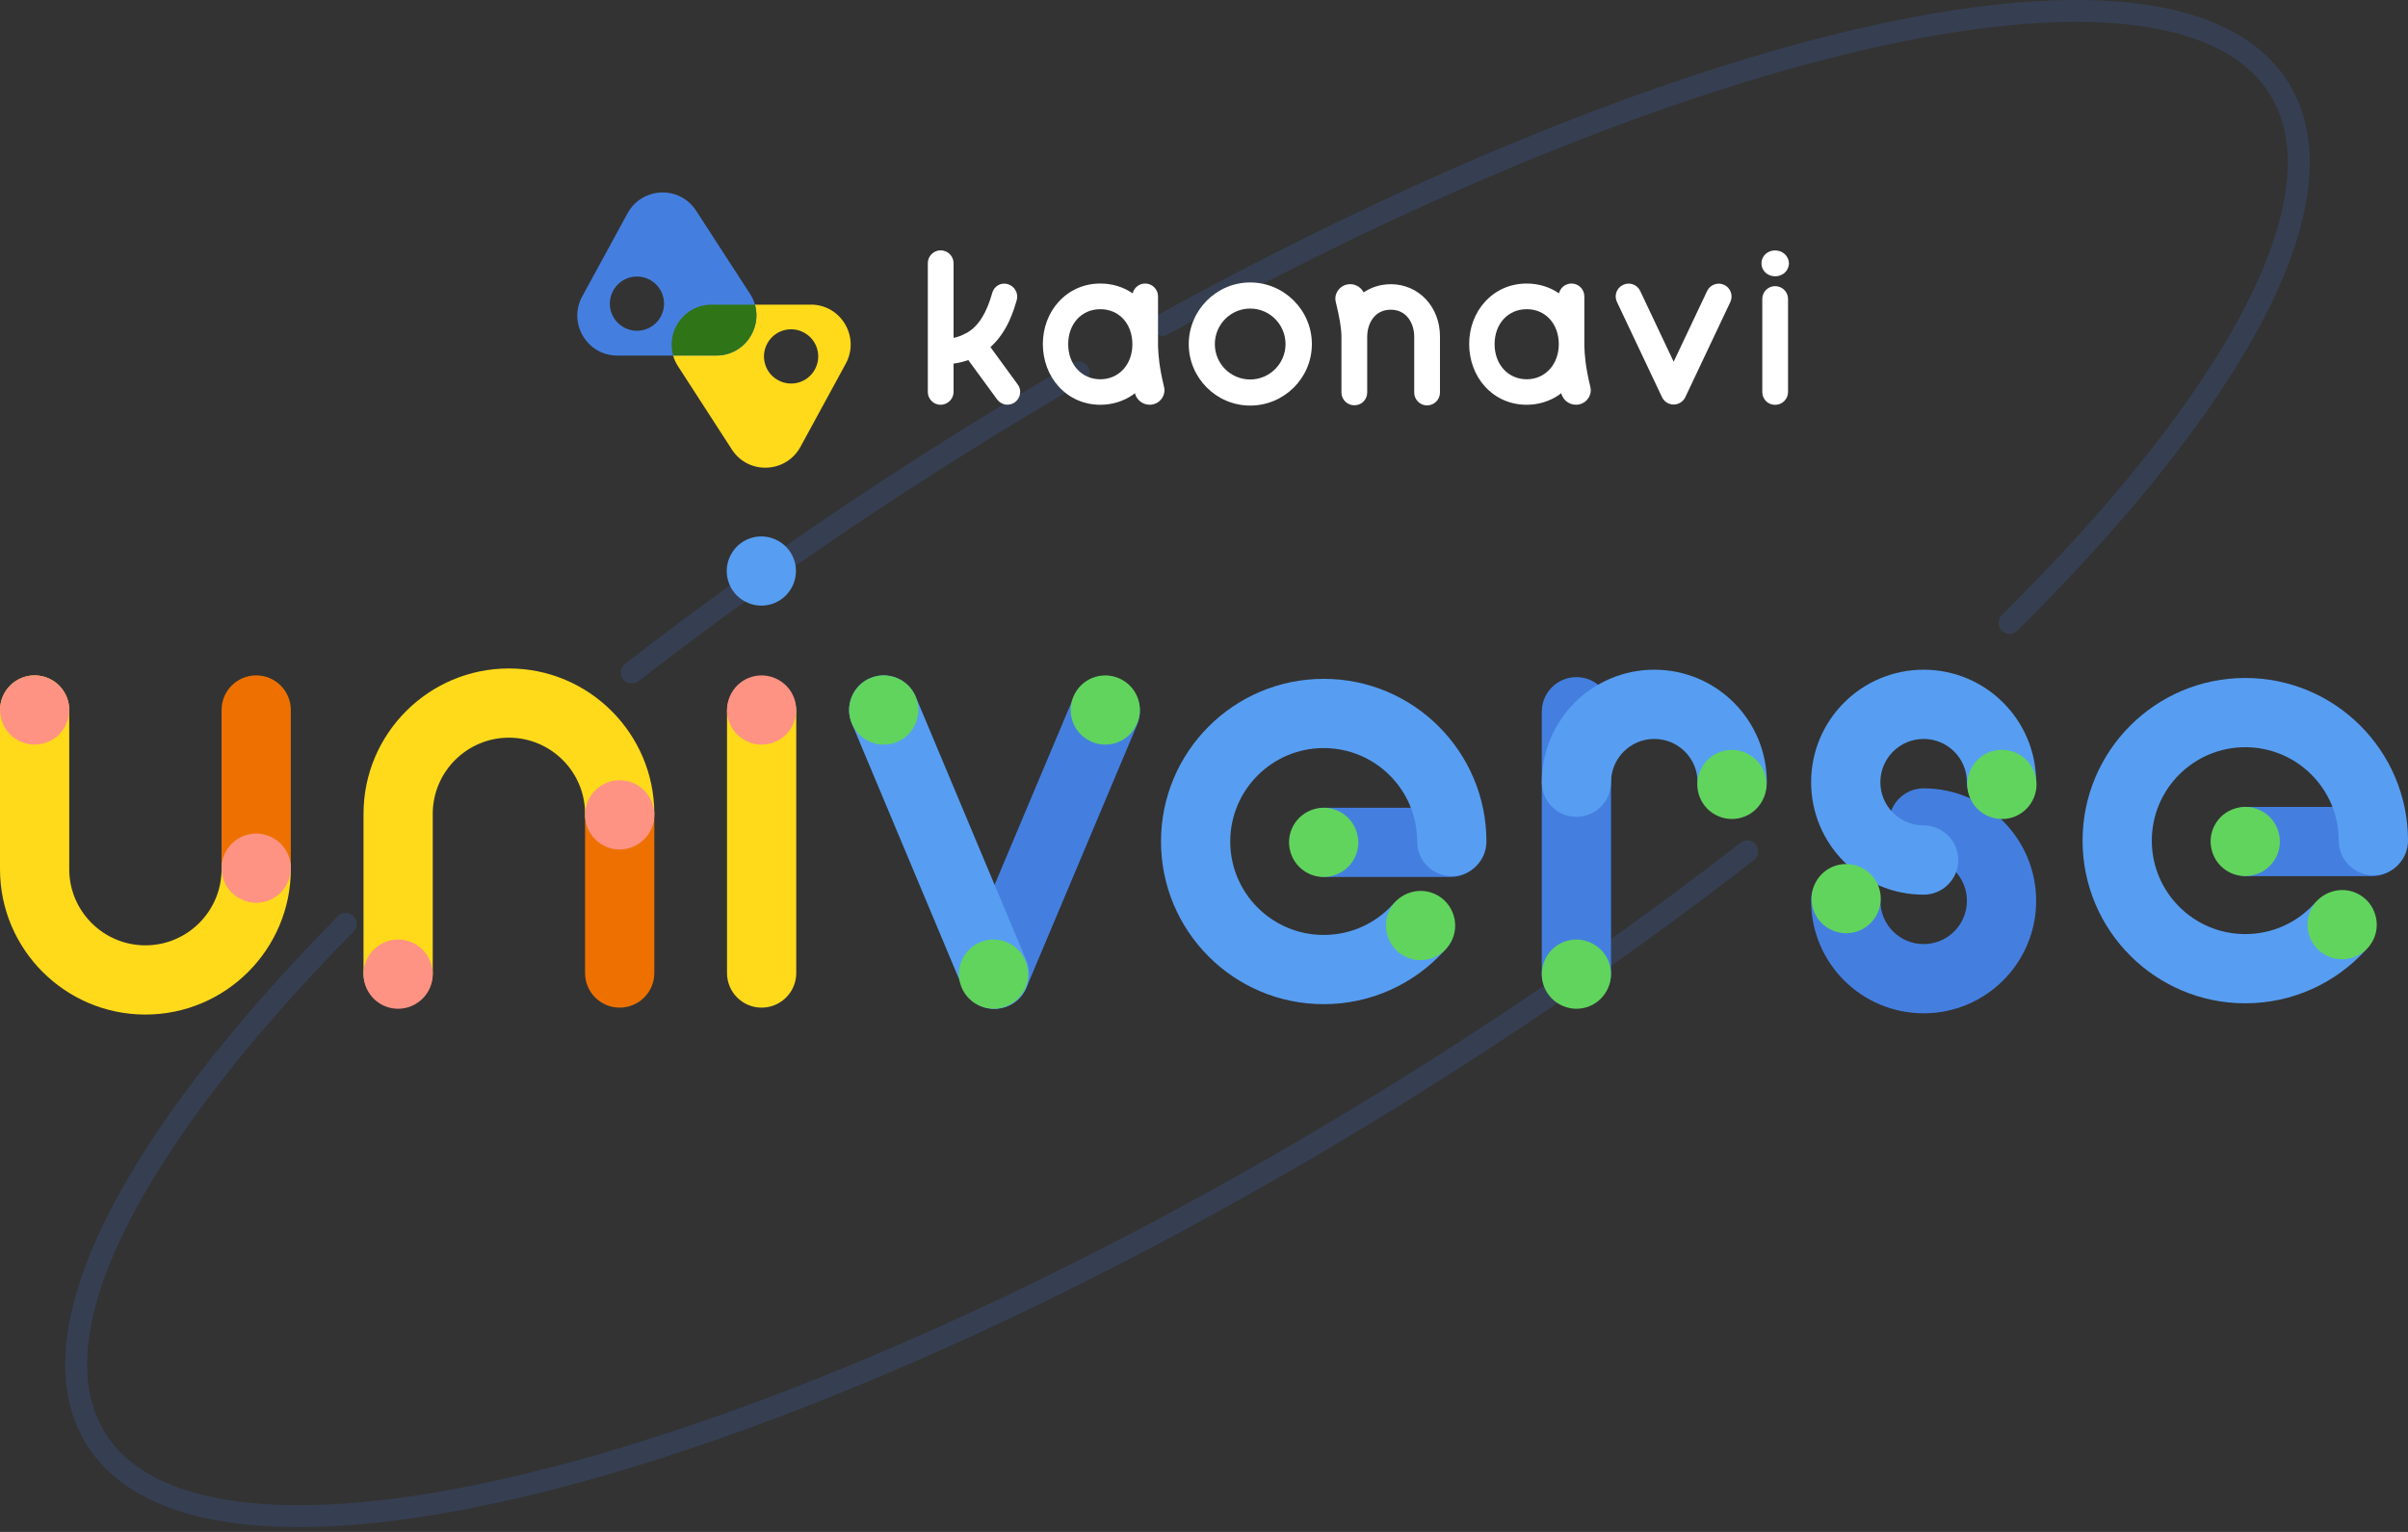 <svg width="220" height="140" viewBox="0 0 220 140" fill="none" xmlns="http://www.w3.org/2000/svg">
<rect x="0" y="0" width="220" height="140" fill="#333333" stroke="none"/>
<g opacity="0.2">
<path d="M159.634 77.803C149.886 85.394 139.018 92.963 127.3 100.209C72.205 134.267 19.122 148.25 8.735 131.446C2.782 121.815 12.141 104.162 31.584 84.439" stroke="#3F6ECC" stroke-width="2" stroke-linecap="round" stroke-linejoin="round"/>
<path d="M106.2 29.695C155.02 2.794 198.902 -7.002 208.245 8.114C214.378 18.036 204.257 36.476 183.597 56.924" stroke="#3F6ECC" stroke-width="2" stroke-linecap="round" stroke-linejoin="round"/>
<path d="M57.722 61.463C67.372 53.97 78.11 46.503 89.68 39.351C92.644 37.52 95.604 35.746 98.549 34.031" stroke="#3F6ECC" stroke-width="2" stroke-linecap="round" stroke-linejoin="round"/>
</g>
<path fill-rule="evenodd" clip-rule="evenodd" d="M69.584 61.881C71.331 61.881 72.747 63.297 72.747 65.044V88.924C72.747 90.671 71.331 92.087 69.584 92.087C67.837 92.087 66.421 90.671 66.421 88.924V65.044C66.421 63.297 67.837 61.881 69.584 61.881Z" fill="#FFDA1B"/>
<path d="M72.355 66.401C71.526 67.935 69.603 68.501 68.069 67.659C66.535 66.831 65.969 64.908 66.81 63.374C67.639 61.84 69.562 61.274 71.096 62.115C72.63 62.944 73.196 64.867 72.355 66.401Z" fill="#FE9384"/>
<path d="M72.331 53.699C71.502 55.233 69.579 55.799 68.045 54.957C66.511 54.129 65.945 52.206 66.786 50.672C67.615 49.138 69.538 48.571 71.072 49.413C72.606 50.242 73.172 52.164 72.331 53.699Z" fill="#579EF2"/>
<path fill-rule="evenodd" clip-rule="evenodd" d="M117.977 76.984C117.977 75.237 119.393 73.821 121.14 73.821H132.526C134.273 73.821 135.689 75.237 135.689 76.984C135.689 78.731 134.273 80.147 132.526 80.147H121.14C119.393 80.147 117.977 78.731 117.977 76.984Z" fill="#447FE0"/>
<path fill-rule="evenodd" clip-rule="evenodd" d="M120.937 68.365C116.222 68.365 112.398 72.19 112.398 76.905C112.398 81.62 116.222 85.445 120.937 85.445C123.431 85.445 125.672 84.38 127.235 82.671C128.414 81.382 130.415 81.293 131.704 82.472C132.993 83.651 133.082 85.652 131.903 86.941C129.19 89.907 125.276 91.77 120.937 91.77C112.729 91.77 106.072 85.114 106.072 76.905C106.072 68.696 112.729 62.039 120.937 62.039C129.146 62.039 135.803 68.696 135.803 76.905C135.803 78.652 134.387 80.068 132.64 80.068C130.893 80.068 129.477 78.652 129.477 76.905C129.477 72.19 125.653 68.365 120.937 68.365Z" fill="#579EF2"/>
<path d="M130.676 87.614C129.003 88.114 127.244 87.156 126.754 85.473C126.254 83.8 127.213 82.041 128.895 81.551C130.568 81.051 132.327 82.01 132.817 83.692C133.317 85.365 132.359 87.124 130.676 87.614Z" fill="#61D45D"/>
<path d="M121.823 80.014C120.15 80.514 118.391 79.555 117.901 77.873C117.401 76.2 118.36 74.441 120.042 73.951C121.715 73.451 123.474 74.409 123.964 76.092C124.464 77.765 123.506 79.524 121.823 80.014Z" fill="#61D45D"/>
<path fill-rule="evenodd" clip-rule="evenodd" d="M56.616 71.793C58.363 71.793 59.779 73.21 59.779 74.956V88.924C59.779 90.671 58.363 92.087 56.616 92.087C54.869 92.087 53.453 90.671 53.453 88.924V74.956C53.453 73.21 54.869 71.793 56.616 71.793Z" fill="#EE7100"/>
<path d="M36.374 92.087C34.628 92.087 33.211 90.67 33.211 88.924V74.375C33.211 67.049 39.17 61.09 46.495 61.09C53.821 61.09 59.779 67.049 59.779 74.375C59.779 76.121 58.362 77.537 56.617 77.537C54.871 77.537 53.454 76.121 53.454 74.375C53.454 70.538 50.332 67.416 46.495 67.416C42.659 67.416 39.537 70.538 39.537 74.375V88.924C39.537 90.67 38.12 92.087 36.374 92.087Z" fill="#FFDA1B"/>
<path d="M34.859 86.254C36.393 85.41 38.316 85.979 39.144 87.513C39.989 89.047 39.419 90.97 37.886 91.799C36.352 92.644 34.428 92.074 33.6 90.54C32.755 89.006 33.325 87.083 34.859 86.254Z" fill="#FE9384"/>
<path d="M55.101 71.695C56.635 70.851 58.558 71.42 59.387 72.954C60.231 74.488 59.662 76.411 58.128 77.24C56.594 78.085 54.671 77.515 53.842 75.981C52.998 74.447 53.567 72.524 55.101 71.695Z" fill="#FE9384"/>
<path fill-rule="evenodd" clip-rule="evenodd" d="M202.174 76.905C202.174 75.158 203.59 73.742 205.337 73.742H216.723C218.47 73.742 219.886 75.158 219.886 76.905C219.886 78.651 218.47 80.067 216.723 80.067H205.337C203.59 80.067 202.174 78.651 202.174 76.905Z" fill="#447FE0"/>
<path fill-rule="evenodd" clip-rule="evenodd" d="M205.134 68.286C200.419 68.286 196.594 72.111 196.594 76.826C196.594 81.541 200.419 85.366 205.134 85.366C207.627 85.366 209.869 84.301 211.432 82.592C212.611 81.303 214.612 81.214 215.901 82.393C217.19 83.572 217.279 85.573 216.1 86.862C213.387 89.828 209.473 91.691 205.134 91.691C196.926 91.691 190.269 85.034 190.269 76.826C190.269 68.617 196.926 61.96 205.134 61.96C213.343 61.96 220 68.617 220 76.826C220 78.573 218.584 79.989 216.837 79.989C215.09 79.989 213.674 78.573 213.674 76.826C213.674 72.111 209.849 68.286 205.134 68.286Z" fill="#579EF2"/>
<path d="M214.873 87.535C213.2 88.035 211.441 87.076 210.951 85.394C210.451 83.721 211.409 81.962 213.092 81.472C214.765 80.972 216.524 81.93 217.014 83.613C217.514 85.286 216.555 87.045 214.873 87.535Z" fill="#61D45D"/>
<path d="M206.02 79.935C204.347 80.435 202.588 79.476 202.098 77.794C201.598 76.121 202.556 74.362 204.239 73.872C205.912 73.372 207.671 74.33 208.161 76.013C208.661 77.686 207.702 79.445 206.02 79.935Z" fill="#61D45D"/>
<path fill-rule="evenodd" clip-rule="evenodd" d="M172.585 75.209C172.585 73.463 174.001 72.046 175.748 72.046C181.426 72.046 186.027 76.647 186.027 82.326C186.027 88.004 181.426 92.605 175.748 92.605C170.069 92.605 165.468 88.004 165.468 82.326C165.468 80.579 166.884 79.163 168.631 79.163C170.378 79.163 171.794 80.579 171.794 82.326C171.794 84.511 173.563 86.279 175.748 86.279C177.932 86.279 179.701 84.511 179.701 82.326C179.701 80.141 177.932 78.372 175.748 78.372C174.001 78.372 172.585 76.956 172.585 75.209Z" fill="#447FE0"/>
<path fill-rule="evenodd" clip-rule="evenodd" d="M175.748 67.53C173.563 67.53 171.794 69.299 171.794 71.484C171.794 73.668 173.563 75.437 175.748 75.437C177.495 75.437 178.911 76.853 178.911 78.6C178.911 80.347 177.495 81.763 175.748 81.763C170.069 81.763 165.468 77.162 165.468 71.484C165.468 65.805 170.069 61.204 175.748 61.204C181.426 61.204 186.027 65.805 186.027 71.484C186.027 73.23 184.611 74.647 182.864 74.647C181.117 74.647 179.701 73.23 179.701 71.484C179.701 69.299 177.932 67.53 175.748 67.53Z" fill="#579EF2"/>
<path d="M185.673 73.201C184.844 74.735 182.921 75.301 181.387 74.46C179.853 73.631 179.287 71.708 180.128 70.174C180.957 68.64 182.88 68.074 184.414 68.915C185.948 69.744 186.514 71.667 185.673 73.201Z" fill="#61D45D"/>
<path d="M171.44 83.638C170.611 85.172 168.688 85.739 167.154 84.897C165.62 84.069 165.054 82.146 165.895 80.612C166.724 79.078 168.647 78.511 170.181 79.353C171.715 80.181 172.281 82.105 171.44 83.638Z" fill="#61D45D"/>
<path fill-rule="evenodd" clip-rule="evenodd" d="M23.406 61.723C25.152 61.723 26.569 63.139 26.569 64.886V78.853C26.569 80.6 25.152 82.016 23.406 82.016C21.659 82.016 20.243 80.6 20.243 78.853V64.886C20.243 63.139 21.659 61.723 23.406 61.723Z" fill="#EE7100"/>
<path d="M13.284 92.719C5.959 92.719 0 86.76 0 79.435V64.886C0 63.14 1.417 61.723 3.163 61.723C4.909 61.723 6.326 63.14 6.326 64.886V79.435C6.326 83.272 9.448 86.393 13.284 86.393C17.121 86.393 20.243 83.272 20.243 79.435C20.243 77.689 21.66 76.272 23.406 76.272C25.151 76.272 26.569 77.689 26.569 79.435C26.569 86.76 20.61 92.719 13.284 92.719Z" fill="#FFDA1B"/>
<path d="M0.392 63.37C1.221 61.836 3.144 61.27 4.678 62.111C6.212 62.94 6.778 64.863 5.937 66.397C5.108 67.931 3.185 68.497 1.651 67.656C0.117 66.827 -0.449 64.904 0.392 63.37Z" fill="#FE9384"/>
<path d="M20.635 77.828C21.464 76.294 23.387 75.728 24.921 76.569C26.455 77.398 27.021 79.321 26.18 80.855C25.351 82.389 23.428 82.955 21.894 82.114C20.36 81.285 19.794 79.362 20.635 77.828Z" fill="#FE9384"/>
<path fill-rule="evenodd" clip-rule="evenodd" d="M102.21 62.075C103.82 62.753 104.576 64.607 103.898 66.217L93.776 90.255C93.099 91.865 91.244 92.621 89.634 91.943C88.024 91.265 87.269 89.411 87.946 87.801L98.068 63.763C98.746 62.153 100.6 61.397 102.21 62.075Z" fill="#447FE0"/>
<path d="M103.753 66.401C102.925 67.935 101.002 68.501 99.468 67.659C97.933 66.831 97.367 64.908 98.209 63.374C99.037 61.84 100.96 61.274 102.494 62.115C104.028 62.944 104.595 64.867 103.753 66.401Z" fill="#61D45D"/>
<path fill-rule="evenodd" clip-rule="evenodd" d="M79.517 61.968C81.128 61.293 82.981 62.052 83.657 63.663L93.778 87.805C94.454 89.416 93.695 91.27 92.084 91.945C90.473 92.62 88.62 91.862 87.944 90.251L77.823 66.108C77.148 64.497 77.906 62.644 79.517 61.968Z" fill="#579EF2"/>
<path d="M93.547 90.54C92.718 92.074 90.795 92.64 89.261 91.799C87.727 90.97 87.161 89.047 88.002 87.513C88.831 85.979 90.754 85.413 92.288 86.254C93.822 87.083 94.388 89.006 93.547 90.54Z" fill="#61D45D"/>
<path d="M83.511 66.401C82.682 67.935 80.759 68.501 79.225 67.659C77.691 66.831 77.125 64.908 77.966 63.374C78.795 61.84 80.718 61.274 82.252 62.115C83.786 62.944 84.352 64.867 83.511 66.401Z" fill="#61D45D"/>
<path fill-rule="evenodd" clip-rule="evenodd" d="M144.024 61.881C145.771 61.881 147.187 63.297 147.187 65.044V88.924C147.187 90.671 145.771 92.087 144.024 92.087C142.277 92.087 140.861 90.671 140.861 88.924V65.044C140.861 63.297 142.277 61.881 144.024 61.881Z" fill="#447FE0"/>
<path d="M146.794 90.54C145.966 92.074 144.043 92.641 142.509 91.799C140.975 90.971 140.408 89.047 141.25 87.513C142.078 85.979 144.001 85.413 145.535 86.255C147.069 87.083 147.636 89.006 146.794 90.54Z" fill="#61D45D"/>
<path fill-rule="evenodd" clip-rule="evenodd" d="M151.14 67.53C148.956 67.53 147.187 69.299 147.187 71.484C147.187 73.23 145.771 74.647 144.024 74.647C142.277 74.647 140.861 73.23 140.861 71.484C140.861 65.805 145.462 61.204 151.14 61.204C156.819 61.204 161.42 65.805 161.42 71.484C161.42 73.23 160.004 74.647 158.257 74.647C156.51 74.647 155.094 73.23 155.094 71.484C155.094 69.299 153.325 67.53 151.14 67.53Z" fill="#579EF2"/>
<path d="M160.996 73.201C160.167 74.732 158.247 75.298 156.716 74.457C155.186 73.628 154.619 71.708 155.461 70.177C156.289 68.647 158.209 68.08 159.74 68.922C161.271 69.75 161.837 71.67 160.996 73.201Z" fill="#61D45D"/>
<path d="M92.725 36.764C92.519 36.906 92.279 36.982 92.042 36.982C91.684 36.982 91.337 36.821 91.099 36.505L88.465 32.905C88.063 33.048 87.598 33.165 87.12 33.231V35.822C87.12 36.461 86.579 36.992 85.937 36.992C85.295 36.992 84.767 36.47 84.767 35.822V24.049C84.767 23.41 85.289 22.879 85.937 22.879C86.586 22.879 87.12 23.401 87.12 24.049V30.878C87.522 30.802 87.879 30.66 88.205 30.476C88.272 30.454 88.303 30.432 88.367 30.4C89.407 29.784 90.135 28.613 90.653 26.769C90.815 26.152 91.457 25.782 92.073 25.966C92.69 26.149 93.06 26.788 92.896 27.408C92.636 28.297 92.073 30.302 90.489 31.722L92.981 35.138C93.37 35.638 93.241 36.385 92.722 36.764H92.725Z" fill="white"/>
<path d="M114.22 37.065C111.12 37.065 108.606 34.528 108.606 31.45C108.606 28.373 111.12 25.814 114.22 25.814C117.32 25.814 119.856 28.351 119.856 31.45C119.856 34.55 117.32 37.065 114.22 37.065ZM114.22 28.199C112.433 28.199 110.991 29.663 110.991 31.45C110.991 33.237 112.433 34.68 114.22 34.68C116.007 34.68 117.449 33.215 117.449 31.45C117.449 29.663 116.007 28.199 114.22 28.199Z" fill="white"/>
<path d="M160.93 24.068C160.93 23.385 161.493 22.885 162.176 22.885C162.86 22.885 163.423 23.385 163.445 24.068C163.423 24.751 162.882 25.251 162.176 25.251C161.493 25.251 160.93 24.751 160.93 24.068ZM163.359 27.32V35.828C163.359 36.467 162.837 36.998 162.176 36.998C161.515 36.998 161.006 36.476 161.006 35.828V27.32C161.006 26.681 161.528 26.149 162.176 26.149C162.825 26.149 163.359 26.671 163.359 27.32Z" fill="white"/>
<path d="M152.909 36.97C152.454 36.97 152.043 36.711 151.846 36.299L147.728 27.595C147.447 27.01 147.697 26.305 148.291 26.033C148.877 25.751 149.582 26.001 149.854 26.596L152.909 33.057L155.965 26.596C156.246 26.01 156.939 25.761 157.527 26.033C158.112 26.314 158.362 27.007 158.09 27.595L153.972 36.299C153.776 36.711 153.355 36.97 152.909 36.97Z" fill="white"/>
<path d="M106.341 35.322C105.908 33.522 105.832 32.504 105.8 31.624V27.082C105.8 26.444 105.278 25.912 104.63 25.912C104.067 25.912 103.612 26.292 103.482 26.81C102.637 26.225 101.619 25.912 100.534 25.912C99.047 25.912 97.707 26.497 96.72 27.582C95.799 28.591 95.277 29.967 95.277 31.441C95.277 32.915 95.799 34.313 96.72 35.322C97.707 36.407 99.051 36.992 100.534 36.992C101.619 36.992 102.637 36.666 103.482 36.093C103.548 36.04 103.612 35.995 103.688 35.932C103.688 35.942 103.688 35.954 103.697 35.964C103.893 36.691 104.63 37.125 105.354 36.951C106.091 36.777 106.537 36.04 106.341 35.325V35.322ZM100.531 34.661C98.829 34.661 97.593 33.316 97.593 31.453C97.593 29.591 98.817 28.256 100.531 28.256C102.245 28.256 103.457 29.6 103.457 31.453C103.466 33.307 102.22 34.661 100.531 34.661Z" fill="white"/>
<path d="M145.289 35.322C144.856 33.522 144.78 32.504 144.749 31.624V27.082C144.749 26.444 144.227 25.912 143.578 25.912C143.015 25.912 142.56 26.292 142.43 26.81C141.586 26.225 140.567 25.912 139.482 25.912C137.996 25.912 136.655 26.497 135.668 27.582C134.747 28.591 134.226 29.967 134.226 31.441C134.226 32.915 134.747 34.313 135.668 35.322C136.655 36.407 137.999 36.992 139.482 36.992C140.567 36.992 141.586 36.666 142.43 36.093C142.497 36.04 142.56 35.995 142.636 35.932C142.636 35.942 142.636 35.954 142.645 35.964C142.841 36.691 143.578 37.125 144.303 36.951C145.04 36.777 145.486 36.04 145.289 35.325V35.322ZM139.489 34.661C137.787 34.661 136.55 33.316 136.55 31.453C136.55 29.591 137.774 28.256 139.489 28.256C141.203 28.256 142.414 29.6 142.414 31.453C142.414 33.307 141.168 34.661 139.489 34.661Z" fill="white"/>
<path d="M127.055 25.975C126.135 25.975 125.287 26.247 124.585 26.722C124.303 26.168 123.664 25.855 123.035 26.007C122.298 26.181 121.852 26.918 122.048 27.633C122.383 29.009 122.557 30.027 122.557 30.764V35.869C122.557 36.508 123.079 37.039 123.74 37.039C124.401 37.039 124.911 36.517 124.911 35.869V30.773C124.911 29.591 125.572 28.303 127.058 28.303C128.545 28.303 129.206 29.594 129.206 30.773V35.878C129.206 36.517 129.728 37.049 130.376 37.049C131.025 37.049 131.559 36.527 131.559 35.878V30.773C131.569 28.041 129.62 25.972 127.061 25.972L127.055 25.975Z" fill="white"/>
<path d="M74.137 27.841H65.084C62.538 27.797 60.846 30.236 61.498 32.491C61.596 32.848 61.757 33.196 61.985 33.532L66.897 41.129C68.424 43.406 71.818 43.242 73.131 40.835L77.271 33.237C78.584 30.821 76.869 27.883 74.14 27.838L74.137 27.841ZM74.45 33.759C73.798 34.961 72.293 35.407 71.091 34.746C69.889 34.095 69.443 32.589 70.104 31.387C70.755 30.185 72.261 29.739 73.463 30.4C74.665 31.052 75.111 32.557 74.45 33.759Z" fill="#FFDA1B"/>
<path d="M68.975 27.841C68.877 27.484 68.715 27.136 68.488 26.801L63.566 19.204C62.038 16.926 58.645 17.091 57.332 19.498L53.192 27.095C51.879 29.502 53.593 32.44 56.323 32.494H65.375C67.934 32.538 69.614 30.087 68.975 27.845V27.841ZM60.368 28.936C59.717 30.138 58.211 30.584 57.009 29.923C55.807 29.271 55.361 27.766 56.023 26.564C56.674 25.362 58.18 24.916 59.382 25.577C60.574 26.228 61.02 27.734 60.368 28.936Z" fill="#447FE0"/>
<path d="M68.975 27.841H65.084C62.538 27.797 60.846 30.236 61.498 32.491H65.388C67.934 32.535 69.617 30.084 68.975 27.841Z" fill="#2F7417"/>
</svg>
